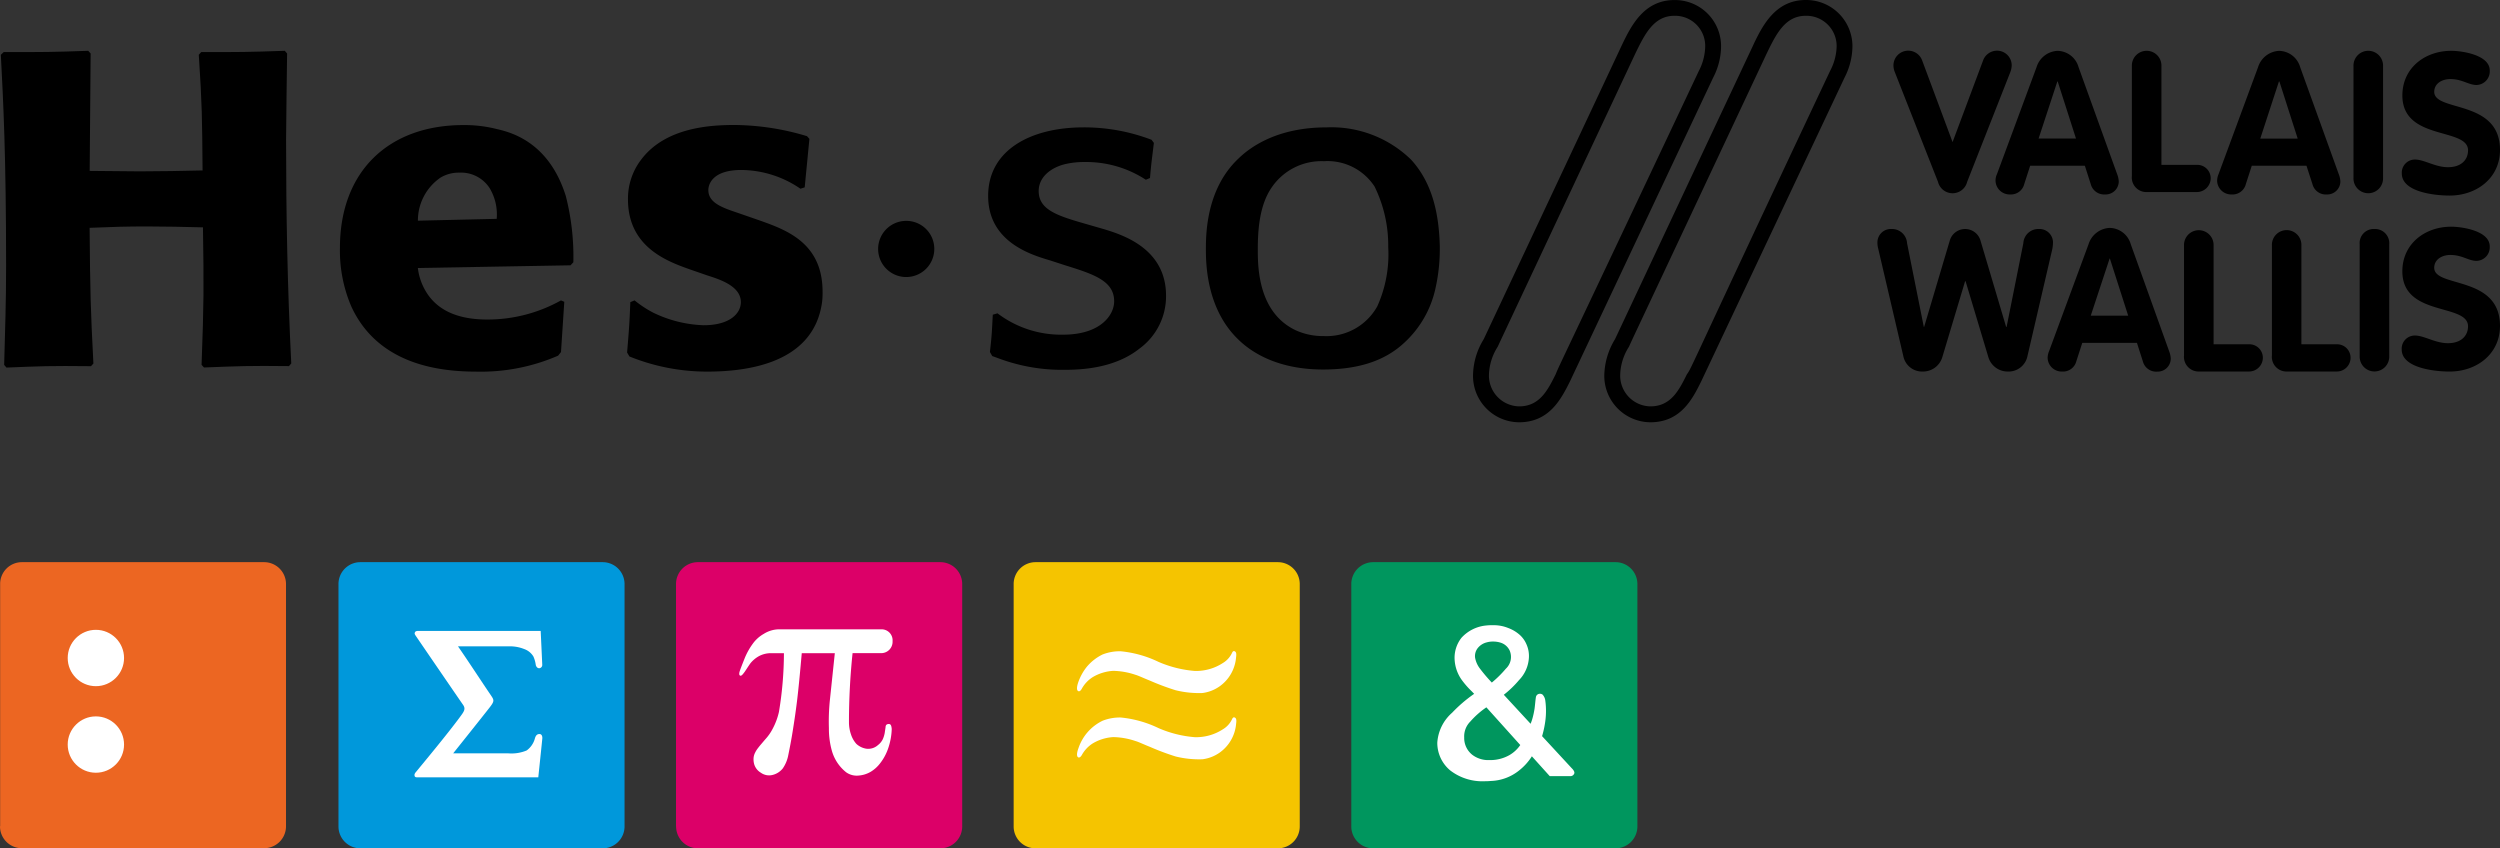 <svg xmlns="http://www.w3.org/2000/svg" width="241.37" height="81.902" viewBox="0 0 241.37 81.902">
  <rect x="0" y="0" width="241.37" height="81.902" fill="#333333" stroke="none"/>
  <g id="logo" transform="translate(-20.54 -15.33)">
    <g id="Groupe_15" data-name="Groupe 15" transform="translate(20.54 15.33)">
      <g id="Groupe_12" data-name="Groupe 12" transform="translate(0 54.28)">
        <g id="Groupe_5" data-name="Groupe 5" transform="translate(130.465)">
          <g id="basePicoSocial_12_">
            <path id="Tracé_54" data-name="Tracé 54" d="M166.82,101.7a2.113,2.113,0,0,0,2.114,2.114h23.394a2.113,2.113,0,0,0,2.114-2.114V78.3a2.113,2.113,0,0,0-2.114-2.114H168.934A2.113,2.113,0,0,0,166.82,78.3Z" transform="translate(-166.82 -76.19)" fill="#00965e"/>
          </g>
          <g id="PictoSocialBlanc_12_" transform="translate(8.301 6.079)">
            <path id="Tracé_55" data-name="Tracé 55" d="M189.1,96.807l-2.854-3.086a9.083,9.083,0,0,0,.259-1.115,7.449,7.449,0,0,0,.053-2.31,1.029,1.029,0,0,0-.268-.589.432.432,0,0,0-.392-.054.384.384,0,0,0-.25.312c-.045.268-.089.821-.116,1a1.836,1.836,0,0,1-.027.187,7.5,7.5,0,0,1-.169.785,4.132,4.132,0,0,1-.2.589l-2.586-2.8a9.727,9.727,0,0,0,1.463-1.409,3.377,3.377,0,0,0,.963-2.221,2.743,2.743,0,0,0-.241-1.249,2.581,2.581,0,0,0-.633-.892,3.508,3.508,0,0,0-1.133-.678,3.68,3.68,0,0,0-1.382-.268,5.208,5.208,0,0,0-.722.027,3.688,3.688,0,0,0-2.4,1.186,3.122,3.122,0,0,0-.669,1.935,3.725,3.725,0,0,0,.66,2.087,8.218,8.218,0,0,0,1,1.151l.232.241a13.722,13.722,0,0,0-2.132,1.828,4.206,4.206,0,0,0-1.427,2.881,3.463,3.463,0,0,0,1.249,2.685,5.074,5.074,0,0,0,3.318,1.044c.205,0,.419-.009.624-.027a4.573,4.573,0,0,0,2.7-1.008,5.39,5.39,0,0,0,1.24-1.373l1.712,1.9.018.018H189a.4.4,0,0,0,.357-.268C189.419,97.1,189.124,96.834,189.1,96.807Zm-7.706-8.259a15.416,15.416,0,0,1-1.186-1.4,2.467,2.467,0,0,1-.428-.99,1.24,1.24,0,0,1,.232-.91,1.605,1.605,0,0,1,.883-.58,2.166,2.166,0,0,1,.624-.08,2.382,2.382,0,0,1,.7.1,1.442,1.442,0,0,1,.892.758,1.551,1.551,0,0,1-.366,1.766A10.5,10.5,0,0,1,181.392,88.548Zm-2.078,3.764a8.147,8.147,0,0,1,1.552-1.373l3.273,3.639a3.248,3.248,0,0,1-1.061.981,3.748,3.748,0,0,1-1.793.473h-.178a2.537,2.537,0,0,1-1.588-.5,2.063,2.063,0,0,1-.794-1.686A2.025,2.025,0,0,1,179.314,92.312Z" transform="translate(-176.127 -83.006)" fill="#fff"/>
          </g>
        </g>
        <g id="Groupe_6" data-name="Groupe 6" transform="translate(32.679)">
          <g id="basePicoGestion_8_">
            <path id="Tracé_56" data-name="Tracé 56" d="M57.18,101.7a2.113,2.113,0,0,0,2.114,2.114H82.688A2.113,2.113,0,0,0,84.8,101.7V78.3a2.113,2.113,0,0,0-2.114-2.114H59.294A2.113,2.113,0,0,0,57.18,78.3Z" transform="translate(-57.18 -76.19)" fill="#0098db"/>
          </g>
          <g id="PictoGestionBlanc_8_" transform="translate(7.335 6.636)">
            <path id="Tracé_57" data-name="Tracé 57" d="M65.722,83.63H77.592s.152,3.211.152,3.282a.316.316,0,0,1-.241.312c-.134.036-.312-.045-.384-.3a2.9,2.9,0,0,0-.232-.829A1.69,1.69,0,0,0,76,85.378a3.662,3.662,0,0,0-1.516-.259H69.61c1.124,1.623,2.363,3.541,3.184,4.736.294.437.348.544-.1,1.124-.642.829-3.55,4.468-3.55,4.468h5.307a3.8,3.8,0,0,0,1.784-.276,2.094,2.094,0,0,0,.785-1.115c.062-.25.178-.482.464-.473.223.009.268.232.268.392,0,.071-.392,3.791-.392,3.791h-11.6c-.161,0-.285,0-.33-.107-.062-.161.009-.285.134-.428.749-.91,3.015-3.639,4.174-5.209.455-.615.651-.847.348-1.275s-4.3-6.27-4.5-6.564c-.143-.214-.2-.276-.134-.419C65.49,83.666,65.623,83.63,65.722,83.63Z" transform="translate(-65.404 -83.63)" fill="#fff"/>
          </g>
        </g>
        <g id="Groupe_7" data-name="Groupe 7" transform="translate(65.268)">
          <g id="basePicoIngénieur_8_">
            <path id="Tracé_58" data-name="Tracé 58" d="M93.729,101.7a2.113,2.113,0,0,0,2.114,2.114h23.394a2.113,2.113,0,0,0,2.114-2.114V78.3a2.113,2.113,0,0,0-2.114-2.114h-23.4A2.113,2.113,0,0,0,93.72,78.3V101.7Z" transform="translate(-93.72 -76.19)" fill="#dc0068"/>
          </g>
          <g id="PictoIngénieurBlanc_8_" transform="translate(6.106 6.484)">
            <path id="Tracé_59" data-name="Tracé 59" d="M109.792,85.761H106.6c-.161,1.846-.312,3.425-.455,4.6s-.285,2.078-.419,2.925-.285,1.623-.428,2.319a3.33,3.33,0,0,1-.526,1.275,1.815,1.815,0,0,1-1.017.642,1.364,1.364,0,0,1-1.106-.223,1.418,1.418,0,0,1-.651-.856,1.752,1.752,0,0,1-.045-.624,1.4,1.4,0,0,1,.152-.473,2.323,2.323,0,0,1,.25-.4c.089-.116.187-.241.285-.357.036-.036.187-.223.482-.562a4.6,4.6,0,0,0,.651-.936,6.481,6.481,0,0,0,.624-1.659,35,35,0,0,0,.482-5.672H103.54a2.445,2.445,0,0,0-1.1.3,2.851,2.851,0,0,0-.776.651c-.143.178-.508.767-.6.883s-.259.375-.392.339-.116-.205-.089-.339.285-.794.482-1.284a6.491,6.491,0,0,1,.8-1.454,3.3,3.3,0,0,1,1.07-.963,2.818,2.818,0,0,1,1.579-.437h9.766a1.059,1.059,0,0,1,1.088,1.142,1.1,1.1,0,0,1-1.088,1.159h-2.774a64.238,64.238,0,0,0-.348,6.689,3.607,3.607,0,0,0,.205,1.186,2.559,2.559,0,0,0,.508.883,1.856,1.856,0,0,0,.945.464,1.4,1.4,0,0,0,1.142-.348,1.6,1.6,0,0,0,.464-.562,2.6,2.6,0,0,0,.187-.606c.027-.2.071-.464.08-.535s-.009-.3.268-.33.3.223.33.482a6.307,6.307,0,0,1-.339,1.855,4.929,4.929,0,0,1-.794,1.472,3.258,3.258,0,0,1-.892.8,2.691,2.691,0,0,1-1.159.366,1.759,1.759,0,0,1-1.213-.312,4.056,4.056,0,0,1-1.382-2.078A7.829,7.829,0,0,1,109.221,93a20.155,20.155,0,0,1,.089-2.658Z" transform="translate(-100.566 -83.46)" fill="#fff"/>
          </g>
        </g>
        <g id="Groupe_9" data-name="Groupe 9" transform="translate(97.866)">
          <g id="basePicoSanté_-_copie_3_10_">
            <path id="Tracé_60" data-name="Tracé 60" d="M130.27,101.7a2.113,2.113,0,0,0,2.114,2.114h23.394a2.113,2.113,0,0,0,2.114-2.114V78.3a2.113,2.113,0,0,0-2.114-2.114H132.384A2.113,2.113,0,0,0,130.27,78.3Z" transform="translate(-130.27 -76.19)" fill="#f5c400"/>
          </g>
          <g id="PictoSantéCouleur_-_copie_3_10_" transform="translate(6.117 8.581)">
            <g id="Groupe_8" data-name="Groupe 8">
              <path id="Tracé_61" data-name="Tracé 61" d="M137.255,89.681c-.169-.071-.169-.4.009-.9a5.024,5.024,0,0,1,.812-1.454,4.652,4.652,0,0,1,1.516-1.186,4.549,4.549,0,0,1,1.757-.312A10.8,10.8,0,0,1,145,86.854a10.978,10.978,0,0,0,3.5.874,4.744,4.744,0,0,0,2.7-.758,2.244,2.244,0,0,0,.91-1.017c.071-.143.161-.169.259-.116.161.089.152.3.116.589a3.8,3.8,0,0,1-1.579,2.783,3.681,3.681,0,0,1-1.668.651,9.36,9.36,0,0,1-2.586-.268,24.1,24.1,0,0,1-2.5-.936c-.615-.241-1.079-.473-1.4-.562a7.078,7.078,0,0,0-2.123-.375,4.369,4.369,0,0,0-1.971.6,3.084,3.084,0,0,0-1.07,1.133C137.5,89.61,137.38,89.734,137.255,89.681Z" transform="translate(-137.129 -85.811)" fill="#fff"/>
              <path id="Tracé_62" data-name="Tracé 62" d="M137.255,96.851c-.169-.08-.169-.4.018-.9a4.544,4.544,0,0,1,2.328-2.64A4.549,4.549,0,0,1,141.358,93a10.8,10.8,0,0,1,3.648,1.026,10.925,10.925,0,0,0,3.5.874,4.744,4.744,0,0,0,2.7-.758,2.243,2.243,0,0,0,.91-1.017c.071-.143.161-.169.259-.116.161.089.152.3.116.589a3.8,3.8,0,0,1-1.579,2.783,3.681,3.681,0,0,1-1.668.651,9.36,9.36,0,0,1-2.586-.268,24.1,24.1,0,0,1-2.5-.936c-.615-.241-1.079-.473-1.4-.562a7.078,7.078,0,0,0-2.123-.375,4.37,4.37,0,0,0-1.971.6,3.084,3.084,0,0,0-1.07,1.133C137.5,96.78,137.38,96.9,137.255,96.851Z" transform="translate(-137.129 -86.587)" fill="#fff"/>
            </g>
          </g>
        </g>
        <g id="Groupe_11" data-name="Groupe 11">
          <g id="Groupe_10" data-name="Groupe 10">
            <path id="Tracé_63" data-name="Tracé 63" d="M20.54,101.689a2.111,2.111,0,0,0,2.1,2.114H46.039a2.113,2.113,0,0,0,2.114-2.114V78.3a2.113,2.113,0,0,0-2.114-2.114H22.654a2.1,2.1,0,0,0-2.1,2.114v23.385Z" transform="translate(-20.54 -76.19)" fill="#ec6622"/>
          </g>
          <circle id="Ellipse_5" data-name="Ellipse 5" cx="2.72" cy="2.72" r="2.72" transform="translate(6.537 6.529)" fill="#fff"/>
          <circle id="Ellipse_6" data-name="Ellipse 6" cx="2.72" cy="2.72" r="2.72" transform="translate(6.537 14.886)" fill="#fff"/>
        </g>
      </g>
      <g id="Groupe_14" data-name="Groupe 14" transform="translate(0.08)">
        <g id="Groupe_13" data-name="Groupe 13">
          <path id="Tracé_64" data-name="Tracé 64" d="M203.947,19.834a4.456,4.456,0,0,0-4.5-4.5c-2.979,0-4.21,2.542-5.1,4.4.419-.892-.062.143-13.316,28.344A6.82,6.82,0,0,0,180,51.5a4.475,4.475,0,0,0,4.451,4.6c2.925,0,4.067-2.274,4.905-3.942L203.18,22.831A6.644,6.644,0,0,0,203.947,19.834ZM201.8,22.18c-13.824,29.289-13.423,28.3-13.824,29.289-.758,1.516-1.543,3.095-3.523,3.095a2.973,2.973,0,0,1-2.916-3.077,5.3,5.3,0,0,1,.847-2.685c.437-.945.027-.062,13.271-28.273.91-1.873,1.784-3.675,3.79-3.675a2.908,2.908,0,0,1,2.97,2.97A5.339,5.339,0,0,1,201.8,22.18Z" transform="translate(-37.861 -15.33)"/>
          <path id="Tracé_65" data-name="Tracé 65" d="M213.662,15.33c-2.979,0-4.21,2.542-5.1,4.4.428-.874-.071.143-13.316,28.344A6.936,6.936,0,0,0,194.21,51.5a4.481,4.481,0,0,0,4.451,4.6c2.934,0,4.076-2.274,4.905-3.951L217.4,22.831a6.748,6.748,0,0,0,.767-3A4.469,4.469,0,0,0,213.662,15.33Zm2.346,6.85c-13.815,29.289-13.316,28.585-13.824,29.289-.758,1.525-1.543,3.095-3.523,3.095a2.967,2.967,0,0,1-2.916-3.077,5.3,5.3,0,0,1,.847-2.685c.428-.954.027-.062,13.28-28.273.91-1.873,1.775-3.675,3.79-3.675a2.921,2.921,0,0,1,2.979,2.97A5.343,5.343,0,0,1,216.008,22.18Z" transform="translate(-39.397 -15.33)"/>
          <path id="Tracé_66" data-name="Tracé 66" d="M229.809,33.475a1.451,1.451,0,0,0,2.818,0l4.165-10.587a1.9,1.9,0,0,0,.134-.7,1.417,1.417,0,0,0-1.463-1.373,1.436,1.436,0,0,0-1.293.928l-2.952,7.9-2.943-7.9a1.428,1.428,0,0,0-2.765.446,1.738,1.738,0,0,0,.134.7Z" transform="translate(-42.781 -15.922)"/>
          <path id="Tracé_67" data-name="Tracé 67" d="M236.56,33.37a1.362,1.362,0,0,0,1.409,1.329,1.324,1.324,0,0,0,1.365-1.008l.571-1.766h5.28l.571,1.784a1.339,1.339,0,0,0,1.391.99,1.266,1.266,0,0,0,1.311-1.249,2.157,2.157,0,0,0-.152-.7l-3.728-10.337a2.152,2.152,0,0,0-2.033-1.579,2.23,2.23,0,0,0-2.025,1.579l-3.826,10.337A1.433,1.433,0,0,0,236.56,33.37Zm5.967-9.579h.036l1.766,5.512h-3.612Z" transform="translate(-43.976 -15.925)"/>
          <path id="Tracé_68" data-name="Tracé 68" d="M252.8,34.467h4.754a1.343,1.343,0,0,0,1.374-1.258,1.293,1.293,0,0,0-1.374-1.365h-3.38V22.311a1.428,1.428,0,1,0-2.854,0v10.6A1.406,1.406,0,0,0,252.8,34.467Z" transform="translate(-45.572 -15.925)"/>
          <path id="Tracé_69" data-name="Tracé 69" d="M261.95,34.7a1.327,1.327,0,0,0,1.374-1.008l.571-1.766h5.28l.58,1.784a1.328,1.328,0,0,0,1.382.99,1.266,1.266,0,0,0,1.311-1.249,2.157,2.157,0,0,0-.152-.7l-3.728-10.337a2.16,2.16,0,0,0-2.034-1.579,2.241,2.241,0,0,0-2.034,1.579l-3.817,10.337a1.684,1.684,0,0,0-.134.633A1.358,1.358,0,0,0,261.95,34.7Zm4.566-10.908h.045l1.766,5.512h-3.612Z" transform="translate(-46.57 -15.925)"/>
          <path id="Tracé_70" data-name="Tracé 70" d="M278.164,33.1V22.311a1.428,1.428,0,1,0-2.854,0V33.1a1.428,1.428,0,1,0,2.854,0Z" transform="translate(-48.165 -15.925)"/>
          <path id="Tracé_71" data-name="Tracé 71" d="M285,32.068c-1.231,0-2.3-.74-3.184-.74a1.265,1.265,0,0,0-1.275,1.347c0,1.784,3.148,2.132,4.611,2.132,2.622,0,4.87-1.695,4.87-4.406,0-4.905-6.35-3.648-6.35-5.61,0-.8.74-1.231,1.561-1.231,1.142,0,1.748.571,2.524.571a1.316,1.316,0,0,0,1.275-1.4c0-1.5-2.667-1.9-3.719-1.9-2.533,0-4.718,1.65-4.718,4.308,0,4.406,6.341,3.059,6.341,5.3C286.935,31.372,286.257,32.068,285,32.068Z" transform="translate(-48.731 -15.925)"/>
          <path id="Tracé_72" data-name="Tracé 72" d="M240.726,41.378a1.3,1.3,0,0,0-1.347-1.258,1.451,1.451,0,0,0-1.516,1.374l-1.614,8.072H236.2l-2.471-8.321a1.543,1.543,0,0,0-2.97,0l-2.471,8.321h-.036l-1.614-8.072a1.457,1.457,0,0,0-1.516-1.374,1.294,1.294,0,0,0-1.347,1.258,2.248,2.248,0,0,0,.08.651L226.277,52.4a1.847,1.847,0,0,0,1.882,1.481,1.942,1.942,0,0,0,1.882-1.391l2.2-7.331h.045l2.2,7.331a1.942,1.942,0,0,0,1.882,1.391,1.857,1.857,0,0,0,1.891-1.481l2.408-10.373A3.85,3.85,0,0,0,240.726,41.378Z" transform="translate(-42.594 -18.01)"/>
          <path id="Tracé_73" data-name="Tracé 73" d="M250.227,41.579A2.158,2.158,0,0,0,248.193,40a2.243,2.243,0,0,0-2.042,1.579l-3.817,10.337a1.72,1.72,0,0,0-.134.624,1.36,1.36,0,0,0,1.4,1.329,1.327,1.327,0,0,0,1.373-1l.571-1.766h5.28l.571,1.784a1.328,1.328,0,0,0,1.382.99,1.263,1.263,0,0,0,1.311-1.258,2.2,2.2,0,0,0-.152-.7Zm-3.862,6.894,1.819-5.512h.027l1.766,5.512Z" transform="translate(-44.586 -17.997)"/>
          <path id="Tracé_74" data-name="Tracé 74" d="M263.2,51.265h-3.38V41.731a1.428,1.428,0,1,0-2.854,0v10.6a1.416,1.416,0,0,0,1.489,1.561h4.754a1.334,1.334,0,0,0,1.365-1.249A1.3,1.3,0,0,0,263.2,51.265Z" transform="translate(-46.183 -18.024)"/>
          <path id="Tracé_75" data-name="Tracé 75" d="M272.705,51.265h-3.38V41.731a1.424,1.424,0,1,0-2.845,0v10.6a1.414,1.414,0,0,0,1.481,1.561h4.745a1.328,1.328,0,0,0,1.365-1.249A1.3,1.3,0,0,0,272.705,51.265Z" transform="translate(-47.211 -18.024)"/>
          <path id="Tracé_76" data-name="Tracé 76" d="M277.407,40.12A1.358,1.358,0,0,0,275.98,41.6V52.392a1.428,1.428,0,1,0,2.854,0V41.6A1.372,1.372,0,0,0,277.407,40.12Z" transform="translate(-48.238 -18.01)"/>
          <path id="Tracé_77" data-name="Tracé 77" d="M283.669,43.839c0-.8.74-1.24,1.561-1.24,1.142,0,1.748.571,2.524.571a1.311,1.311,0,0,0,1.275-1.4c0-1.5-2.658-1.9-3.728-1.9-2.524,0-4.709,1.65-4.709,4.308,0,4.415,6.341,3.059,6.341,5.307,0,.928-.678,1.632-1.935,1.632-1.24,0-2.3-.74-3.193-.74a1.27,1.27,0,0,0-1.275,1.347c0,1.784,3.157,2.132,4.62,2.132,2.622,0,4.87-1.695,4.87-4.406C290.02,44.543,283.669,45.792,283.669,43.839Z" transform="translate(-48.73 -17.983)"/>
          <path id="Tracé_78" data-name="Tracé 78" d="M138.73,38.956l-1.641-.473c-2.836-.812-4.7-1.373-4.7-3.22,0-1.338,1.151-2.239,2.506-2.586a8.009,8.009,0,0,1,1.962-.214,10.515,10.515,0,0,1,5.878,1.712l.4-.169c.143-1.632.187-1.8.375-3.389l-.223-.3a18.251,18.251,0,0,0-6.564-1.2c-5.11,0-9.213,2.194-9.213,6.618s4.1,5.672,5.976,6.225l1.454.473c2.783.865,4.736,1.507,4.736,3.478,0,1.329-1.32,3.22-4.923,3.22a10.15,10.15,0,0,1-6.341-2.06l-.455.134c-.089,1.712-.089,1.926-.276,3.6l.223.392c.232.08.464.169.687.25a17.519,17.519,0,0,0,6.243,1.079c1.641,0,4.879-.125,7.3-2.06a6.247,6.247,0,0,0,2.551-5.066C144.705,40.847,140.558,39.518,138.73,38.956Z" transform="translate(-32.186 -16.82)"/>
          <path id="Tracé_79" data-name="Tracé 79" d="M162.71,29.12c-4.558,0-7.2,1.757-8.482,3.006-3.05,2.872-3.148,7.09-3.148,8.723,0,1.418.045,5.8,3.148,8.767,1.463,1.427,4.058,2.881,8.161,2.881,3.193,0,5.886-.731,7.884-2.622a10,10,0,0,0,2.97-5.2,17.414,17.414,0,0,0,.419-4.165c-.089-3.006-.687-6.011-2.783-8.286A11.022,11.022,0,0,0,162.71,29.12Zm4.923,17.267a5.607,5.607,0,0,1-5.191,2.881,6.319,6.319,0,0,1-2.693-.562c-3.612-1.712-3.657-6.056-3.657-7.777,0-1.811.134-4.3,1.373-6.056a5.805,5.805,0,0,1,5.012-2.488,5.419,5.419,0,0,1,4.888,2.444,12.9,12.9,0,0,1,1.32,5.842A12.228,12.228,0,0,1,167.633,46.387Z" transform="translate(-34.734 -16.821)"/>
          <path id="Tracé_80" data-name="Tracé 80" d="M118.311,39.24a2.711,2.711,0,1,0,2.711,2.711A2.7,2.7,0,0,0,118.311,39.24Z" transform="translate(-30.898 -17.915)"/>
          <path id="Tracé_81" data-name="Tracé 81" d="M48.269,21.089l-.223-.259c-3.648.125-4.245.125-8.072.125l-.232.259c.321,4.852.321,6.1.366,11.166-2.007.045-4.013.089-6.065.089-1.6,0-3.238-.045-4.834-.045L29.3,21.089l-.232-.259c-3.514.125-4.192.125-8.161.125l-.276.259c.232,4.424.508,9.713.508,20.362,0,3.862-.1,5.967-.187,9.579l.223.259c3.327-.134,4.147-.178,8.161-.134l.232-.259c-.276-5.325-.312-6.876-.366-13.1,2.007-.089,3.692-.134,5.476-.134,1.819,0,3.639.045,5.467.089.089,5.8.089,7.215-.134,13.271l.232.259c3.425-.134,4.335-.178,8.205-.134l.223-.259c-.366-7.224-.5-14.395-.5-21.61C48.189,26.4,48.234,24.389,48.269,21.089Z" transform="translate(-20.63 -15.925)"/>
          <path id="Tracé_82" data-name="Tracé 82" d="M72.484,29.254a12.571,12.571,0,0,0-3.238-.384c-7.162,0-11.907,4.424-11.907,11.862a13.683,13.683,0,0,0,1.088,5.628c2.649,5.8,8.847,6.315,12.139,6.315a18.684,18.684,0,0,0,7.84-1.543l.276-.348L79,45.932l-.321-.134a14.527,14.527,0,0,1-7.117,1.846c-2.738,0-4.6-.821-5.7-2.363a5.714,5.714,0,0,1-1-2.613L79.6,42.409l.276-.294a23.631,23.631,0,0,0-.731-6.4C77.55,30.627,74.036,29.6,72.484,29.254ZM64.867,38.1a5.021,5.021,0,0,1,2.194-4.165,3.427,3.427,0,0,1,1.819-.473,3.288,3.288,0,0,1,2.916,1.5,4.953,4.953,0,0,1,.678,2.961Z" transform="translate(-24.599 -16.794)"/>
          <path id="Tracé_83" data-name="Tracé 83" d="M101.29,38.1l-2.239-.776c-1.552-.517-2.783-.99-2.783-2.185,0-.517.366-1.935,3.193-1.935a10.21,10.21,0,0,1,5.7,1.811l.41-.134.455-4.682-.232-.259a24.689,24.689,0,0,0-6.975-1.079c-2.23,0-6.707.178-9.079,3.4a6.18,6.18,0,0,0-1.231,3.782c0,4.6,3.782,5.976,5.931,6.743l1.73.6c1.231.392,3.238,1.035,3.238,2.578,0,1.079-1.052,2.23-3.6,2.23a12.024,12.024,0,0,1-4.834-1.2,10.447,10.447,0,0,1-1.828-1.2l-.41.169c-.089,2.23-.134,2.711-.312,4.861l.223.384a19.956,19.956,0,0,0,7.483,1.463c3.469,0,10.31-.6,11.122-6.743a7.1,7.1,0,0,0,.045-.945C107.31,40.249,103.8,39,101.29,38.1Z" transform="translate(-27.959 -16.793)"/>
        </g>
      </g>
    </g>
  </g>
</svg>
